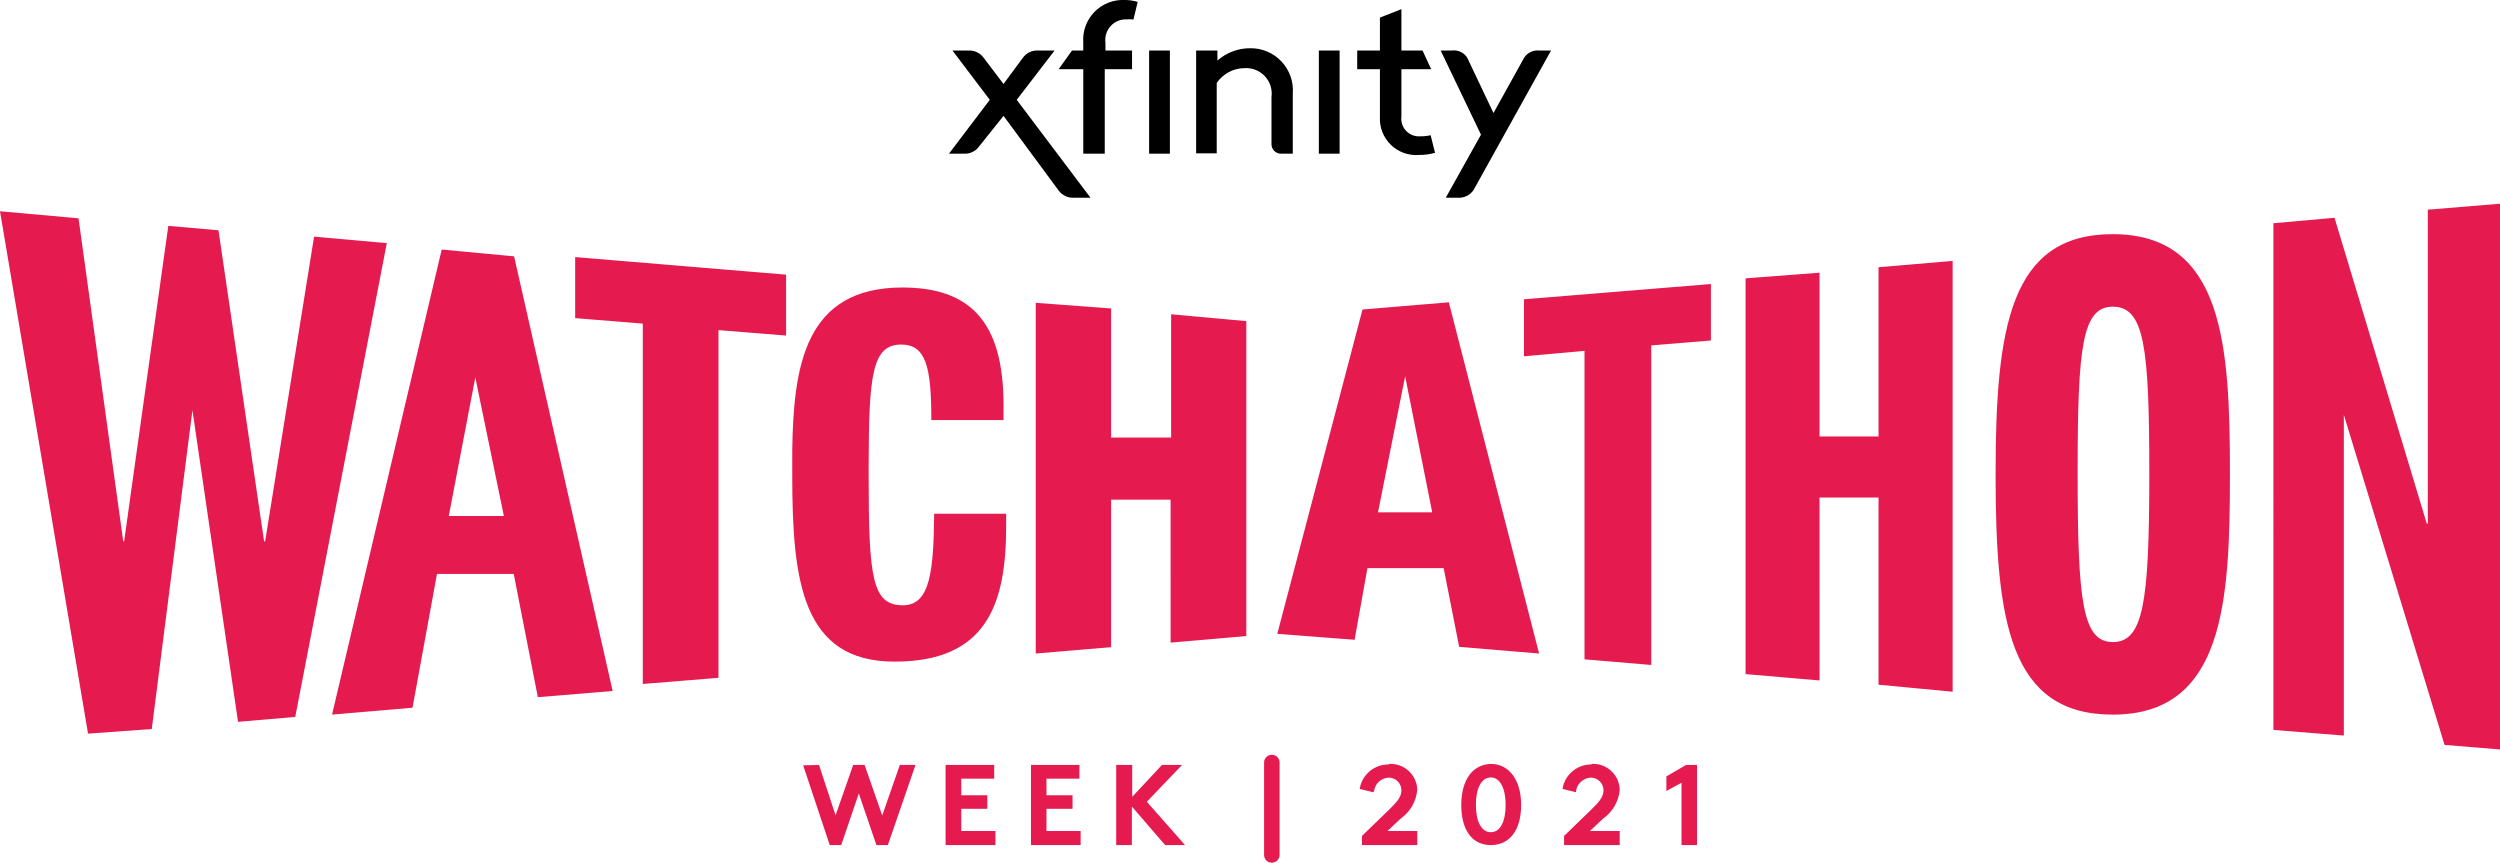 <svg xmlns="http://www.w3.org/2000/svg" xmlns:xlink="http://www.w3.org/1999/xlink" viewBox="0 0 142 49"><defs><style>.cls-1,.cls-4{fill:none;}.cls-1{clip-rule:evenodd;}.cls-2{clip-path:url(#clip-path);}.cls-3{fill:#e51a4f;}</style><clipPath id="clip-path"><path id="SVGID" class="cls-1" d="M72.24,42.87a.44.44,0,0,1,.44.44v5.26a.44.44,0,0,1-.44.43.43.43,0,0,1-.44-.43V43.31a.44.44,0,0,1,.44-.44Zm12.44.52c1,0,1.72.87,1.72,2.33S85.73,48,84.68,48,83,47.17,83,45.72s.67-2.33,1.73-2.33Zm5.71,0A1.51,1.51,0,0,1,92,44.88a2.25,2.25,0,0,1-.92,1.6l-.07.06-.7.66H92V48H88.84v-.52L90.37,46c.45-.44.71-.73.71-1.11a.72.72,0,0,0-.74-.72.89.89,0,0,0-.82.75V45l-.77-.19a1.65,1.65,0,0,1,1.65-1.39Zm6,.06V48h-.88V44.46l-.86.47V44.1l1.12-.65Zm-17.46-.06a1.51,1.51,0,0,1,1.57,1.49,2.25,2.25,0,0,1-.92,1.6l-.07.06-.7.66h1.69V48H77.36v-.52L78.89,46c.45-.44.71-.73.71-1.11a.72.72,0,0,0-.74-.72.87.87,0,0,0-.81.75L78,45l-.77-.19a1.65,1.65,0,0,1,1.65-1.39Zm-14.62.06v1.81L66,43.45h1.14l-2,2.09L67.31,48H66.18l-1.89-2.19V48H63.4V43.45Zm-3,0v.78H59.44v.94h1.48v.77H59.44V47.2h1.94V48H58.56V43.45Zm-4.84,0v.78H54.6v.94h1.48v.77H54.6V47.2h1.94V48H53.71V43.45Zm-9.95,0,.94,2.86,1-2.86h.65l1,2.87,1-2.87h.89L50.43,48h-.65l-1-2.93-1,2.93h-.65l-1.51-4.53Zm38.16.71c-.54,0-.85.62-.85,1.56s.31,1.55.85,1.55.84-.62.84-1.55-.31-1.56-.84-1.56ZM142,11.57v31l-3.15-.26-5.72-18.75h0V41.78l-4-.32V12.68l3.47-.31,5.24,17.37h.06V11.91l4.1-.34ZM0,12l4.46.4L7,30.75h.05L9.56,12.83l2.85.25L15,30.75h.06l2.78-17.31,4.13.37-5.2,26.91L13.52,41l-2.59-17.7L8.62,41.41,5,41.67,0,12Zm120,1.3c6.32,0,6.66,6.36,6.66,13.64s-.34,13.65-6.66,13.65c-5.86,0-6.65-5.3-6.65-13.65S114.17,13.3,120,13.3Zm-94.94.87,4.14.39,5.6,24.69-4.25.35-1.37-7H24.82L23.43,40.2l-4.57.39,6.23-26.42Zm85.85.65V39.29l-4.21-.4V28.26h-3.35V38.65l-4.2-.36V15.81l4.2-.32v9.3h3.35V15.18l4.21-.36ZM32.65,14.6l12,1v3.46l-3.84-.31V38.5l-4.3.35V18.38l-3.84-.31V14.6Zm64.53,1.52v3.22l-3.39.28V37.77L90,37.45V19.93l-3.44.31V17l10.65-.87Zm-45.93.21C55,16.33,57,18.16,57,23v.86h-4.1c0-3-.3-4.29-1.71-4.29-1.66,0-1.84,1.75-1.85,6.84v.69c0,5.77.21,7.28,1.95,7.28,1.56,0,1.74-2,1.77-5.2h4.09v.71c0,4.41-1.09,7.69-6.34,7.69S45,33,45,27V25.57c.07-4.79.72-9.24,6.26-9.24Zm31.05.87,5.12,19.92-4.54-.38L82,32.27H77.67l-.73,4.07L72.55,36l4.84-18.42,4.91-.41Zm-23.47,0,4.28.32v7.33h3.41v-7l4.27.39,0,17.89-4.3.37V28.38H63.11v8.38l-4.28.36V17.2Zm61.18.22c-1.74,0-2,2.27-2,9.31v.21c0,7.21.27,9.53,2,9.53s2.06-2.27,2.07-9.31v-.22c0-7.2-.27-9.52-2.07-9.52Zm-93,4H27l-1.51,7.89h3.13L27,21.45Zm52.81-.09h0L78.27,29.1h3.08l-1.54-7.74ZM55,2.87a1,1,0,0,1,.87.41h0L57,4.77,58.1,3.28A1,1,0,0,1,59,2.87h.9l-2.15,2.8,4.19,5.56H61a1,1,0,0,1-.87-.41h0L57,6.58,55.62,8.31a1,1,0,0,1-.87.42H53.9l2.32-3.06L54.1,2.87Zm27.46,0a.89.89,0,0,1,.88.41h0l1.49,3.14,1.74-3.14a.91.91,0,0,1,.87-.41h.66l-4.4,7.92a1,1,0,0,1-.92.44h-.66l2-3.58L81.83,2.87ZM79.6.52V2.87h1.2l.49,1.06H79.6V6.62a1,1,0,0,0,1.1,1.12,2.23,2.23,0,0,0,.56-.06h0l.25,1a3.14,3.14,0,0,1-.89.12,2.06,2.06,0,0,1-2.24-2.18h0V3.93H77.09V2.87h1.29V1L79.6.52ZM63.87,0a2.37,2.37,0,0,1,.75.11h0l-.24,1A1.7,1.7,0,0,0,64,1.1a1.17,1.17,0,0,0-1.21,1.33h0v.44H64.3V3.93H62.75v4.8H61.53V3.93h-1.4l.76-1.06h.64V2.41A2.25,2.25,0,0,1,63.87,0ZM71,2.74a2.39,2.39,0,0,1,2.43,2.58h0V8.73h-.65a.54.54,0,0,1-.56-.57h0V5.52a1.45,1.45,0,0,0-1.51-1.65,1.93,1.93,0,0,0-1.6.84h0v4H67.94V2.87h1.21v.57A2.79,2.79,0,0,1,71,2.74Zm-4.55.13V8.73H65.27V2.87Zm9.64,0V8.73H74.91V2.87Z"/></clipPath></defs><g id="Layer_2" data-name="Layer 2"><g id="Layer_1-2" data-name="Layer 1"><g id="Layer_2-2" data-name="Layer 2"><g class="cls-2"><rect class="cls-3" y="11.5" width="142" height="37.5"/><rect width="142" height="11.5"/><rect class="cls-4" width="142" height="49"/></g></g></g></g></svg>